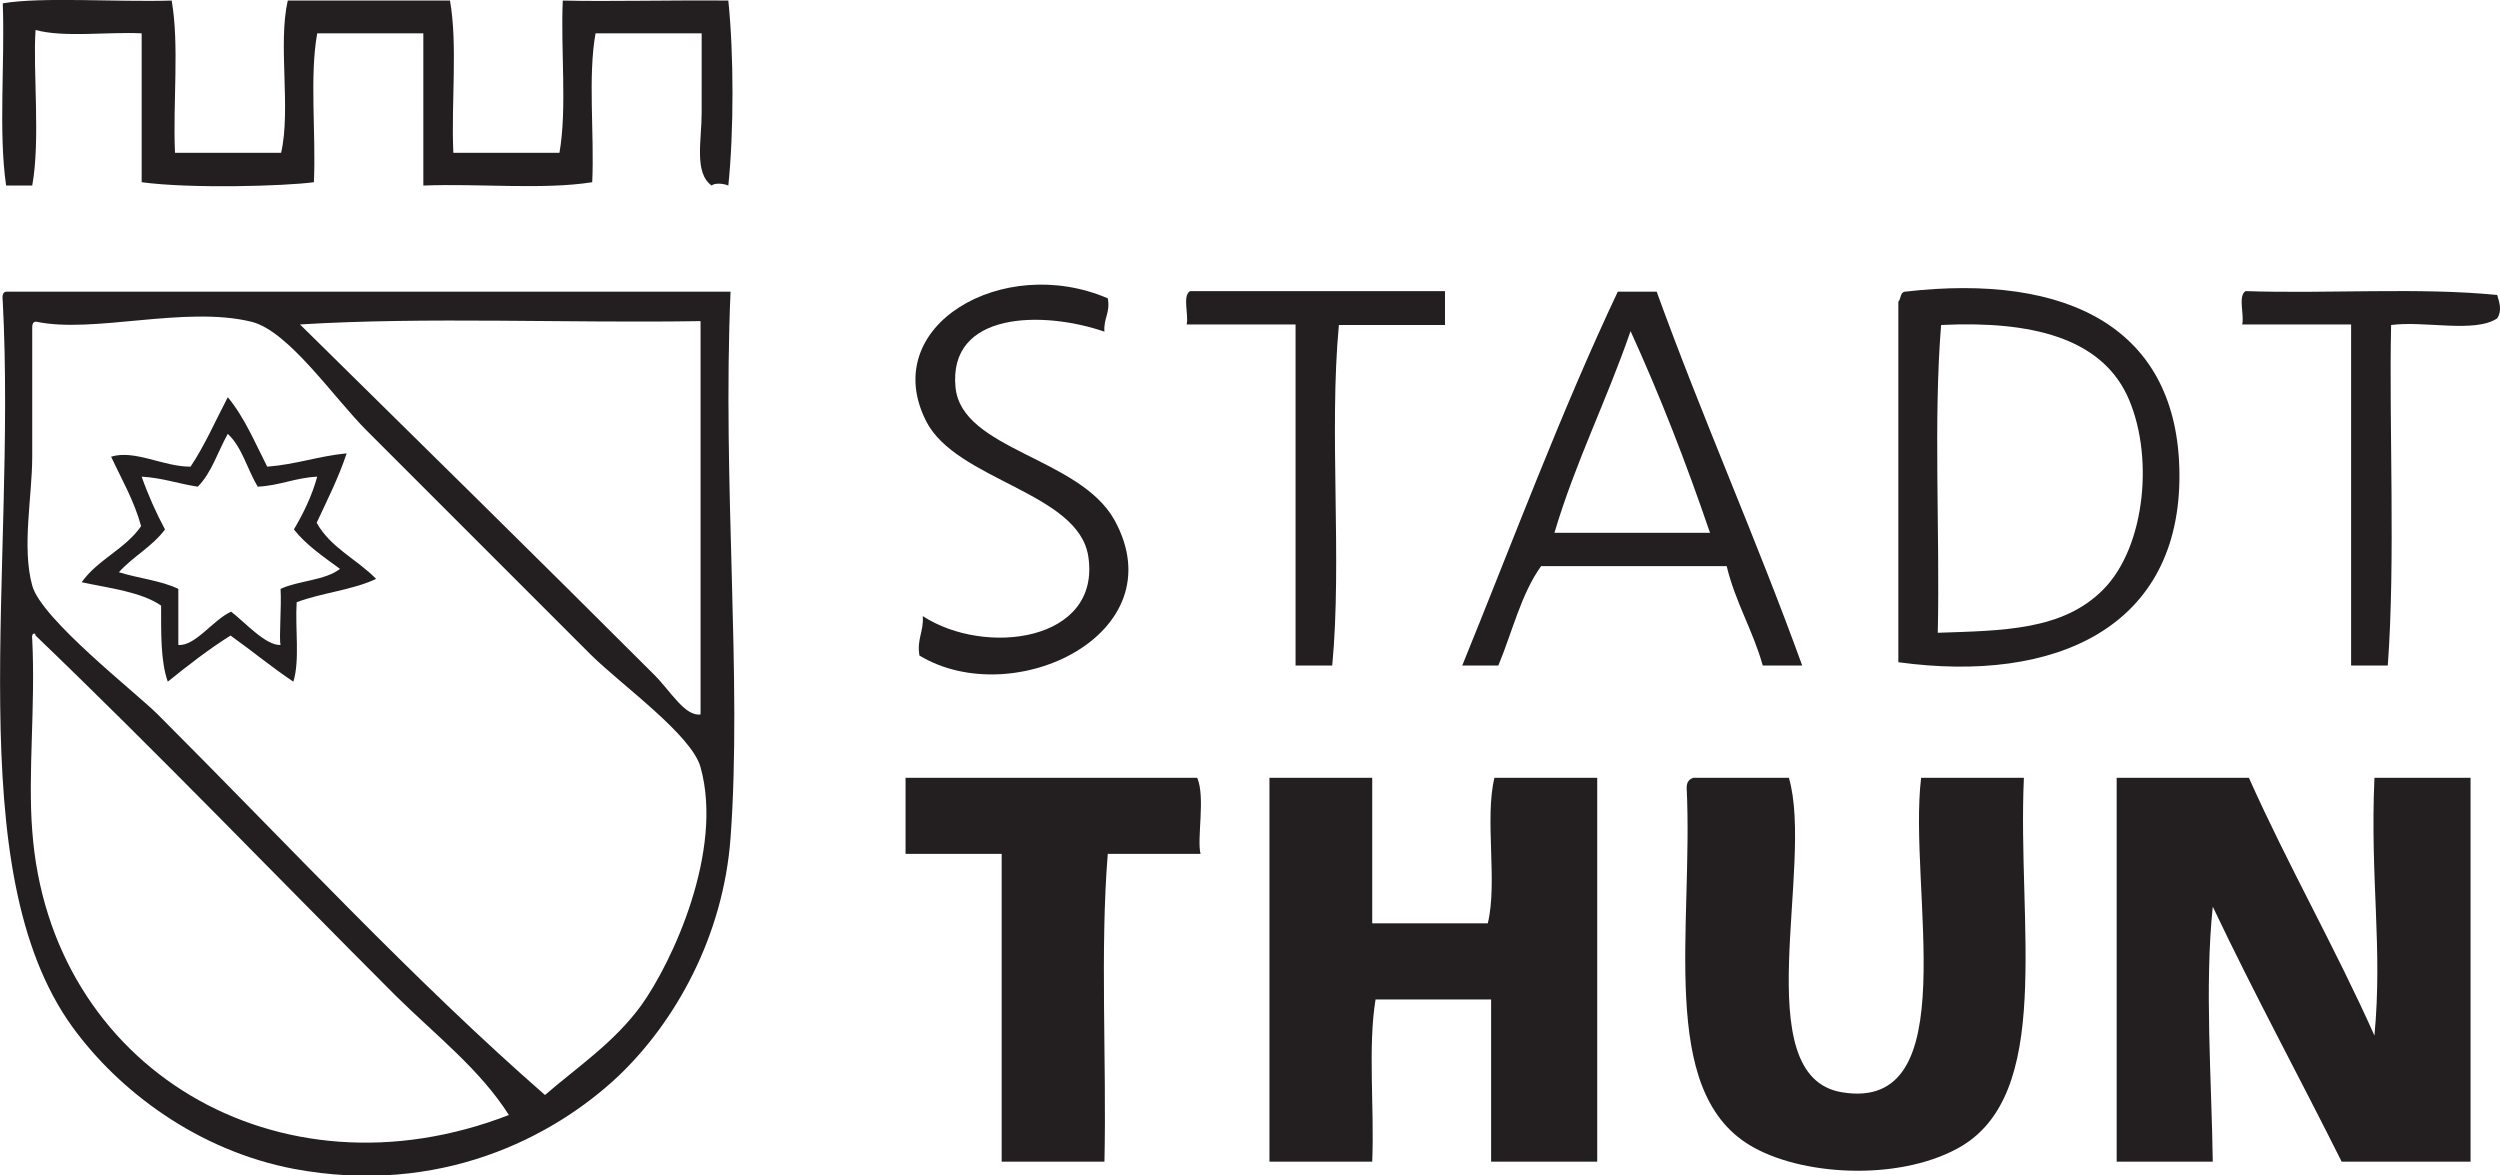 <?xml version="1.0" encoding="utf-8"?>
<!-- Generator: Adobe Illustrator 25.3.1, SVG Export Plug-In . SVG Version: 6.00 Build 0)  -->
<svg version="1.1" id="Layer_1" xmlns="http://www.w3.org/2000/svg" xmlns:xlink="http://www.w3.org/1999/xlink" x="0px" y="0px"
	 viewBox="0 0 450 211.5" style="enable-background:new 0 0 450 211.5;" xml:space="preserve">
<style type="text/css">
	.st0{clip-path:url(#SVGID_2_);fill:#231F20;}
</style>
<g>
	<defs>
		<rect id="SVGID_1_" width="450" height="211.5"/>
	</defs>
	<clipPath id="SVGID_2_">
		<use xlink:href="#SVGID_1_"  style="overflow:visible;"/>
	</clipPath>
	<path class="st0" d="M30.9,0.1c1.4,8,0.2,18.4,0.6,27.4h19.1c1.8-7.8-0.6-19.6,1.2-27.4h29.2c1.4,8,0.2,18.4,0.6,27.4h19.1
		c1.4-7.9,0.2-18.5,0.6-27.4c8.1,0.2,19.8-0.1,29.8,0c1,9.7,1,23.6,0,33.3c-0.9-0.4-2.5-0.5-3,0c-3.2-2.3-1.8-8.1-1.8-13.1V6h-19.1
		c-1.4,7.7-0.2,18.1-0.6,26.8c-8.9,1.4-20.4,0.2-30.4,0.6V6H57.1c-1.4,7.7-0.2,18.1-0.6,26.8c-5.2,0.7-22.1,1.2-31,0V6
		C19.3,5.7,11.6,6.8,6.4,5.4c-0.5,7.2,0.9,19.9-0.6,28H1.1c-1.4-9.7-0.2-22-0.6-32.8C7.5-0.6,21,0.4,30.9,0.1"/>
	<path class="st0" d="M199.4,53.7c0.5,2.6-0.8,3.6-0.6,6c-11-3.8-28.2-3.7-26.8,10.1c1.2,11.2,22.3,12.5,28.6,23.8
		c11.3,20.5-18.2,34.6-35.1,24.4c-0.5-3,0.8-4.3,0.6-7.1c11.2,7.3,32.1,4.6,29.8-10.7c-1.7-11.6-23.8-13.7-29.2-24.4
		C158,58.6,180.6,45.6,199.4,53.7"/>
	<path class="st0" d="M71.3,179.3c-21.7-21.7-43.1-44-64.9-64.9c0-0.6-0.8-0.5-0.6,0.6c0.6,12.3-0.8,24.2,0,34.5
		c3.1,42.8,44.3,67.3,85.8,51.2C86.4,192.5,78.4,186.3,71.3,179.3 M117.8,121.5c2.9,2.9,5.5,7.5,8.3,7.1V57.8
		c-23.8,0.4-49.2-0.8-72.1,0.6C74.7,78.8,97.6,101.3,117.8,121.5 M5.8,59.6v22.6c0,7.2-1.9,16.3,0,23.2c1.6,6,18.7,19.3,22.6,23.2
		c23.5,23.5,46.2,48,69.7,68.5c5.9-5.1,12.4-9.4,17.3-16.1c5.6-7.8,14.9-27.8,10.7-42.9c-1.6-5.8-14.1-14.7-19.7-20.2
		C91.4,102.9,81.7,93.2,66,77.5c-6-6-14.1-18-20.8-19.6c-12-2.9-28.4,2.2-38.7,0C5.7,57.9,5.8,58.8,5.8,59.6 M1.1,52.5h130.4
		c-1.5,34.5,2.1,69.6,0,98.3c-1.3,17.7-9.9,33.1-20.2,42.9c-11.8,11.1-32.2,21.6-58.4,16.7c-17.3-3.3-31.5-14-39.9-25.6
		C-7.4,156.5,3,102.8,0.5,54.3C0.4,53.4,0.4,52.6,1.1,52.5"/>
	<path class="st0" d="M260.1,52.5v6h-19.1c-1.8,19.1,0.6,42.3-1.2,61.3h-6.6V58.4h-19.6c0.4-1.8-0.8-5.1,0.6-6H260.1z"/>
	<path class="st0" d="M279.8,95.9h28c-4.3-12.6-9-24.7-14.3-36.3C289.2,72.1,283.6,83.1,279.8,95.9 M298.2,52.5
		c8.3,22.9,17.9,44.4,26.2,67.3h-7.1c-1.8-6.4-4.9-11.3-6.5-17.9h-33.4c-3.6,5-5.2,11.9-7.7,17.9h-6.5c9.2-22.6,17.8-45.7,28-67.3
		H298.2z"/>
	<path class="st0" d="M378.6,106.1c7.7-7.8,9.2-24.6,4.2-35.1c-4.9-10.1-17-13.3-33.4-12.5c-1.4,17.3-0.2,37.1-0.6,55.4
		C360.5,113.5,371.3,113.5,378.6,106.1 M342.9,52.5c29.4-3.4,49.2,6.6,49.4,32.8c0.2,27.5-22.1,37.8-50.6,33.9c0-21.3,0-45.6,0-64.9
		C342.2,53.8,342,52.6,342.9,52.5"/>
	<path class="st0" d="M449.5,53.1c0.4,1.4,0.9,2.8,0,4.2c-4,2.7-13.1,0.4-19.1,1.2c-0.4,17.9,0.8,42.4-0.6,61.3h-6.6V58.4h-19.6
		c0.4-1.8-0.8-5.1,0.6-6C419.1,52.9,435.6,51.7,449.5,53.1"/>
	<path class="st0" d="M35.6,87.6c-3.4-0.5-6.4-1.6-10.1-1.8c1.2,3.4,2.6,6.5,4.2,9.5c-2.3,3.1-5.8,4.9-8.3,7.7
		c3.5,1.1,7.6,1.5,10.7,3v10.1c3.1,0.2,6.2-4.5,9.5-6c2.6,2,6.2,6.1,8.9,6c-0.3-1.3,0.2-6.9,0-10.1c3.2-1.5,8-1.5,10.7-3.6
		c-3-2.2-6.1-4.3-8.3-7.1c1.7-2.9,3.2-5.9,4.2-9.5c-4,0.2-6.7,1.6-10.7,1.8c-1.9-3.1-2.8-7.1-5.4-9.5C39.2,81.3,38.1,85.1,35.6,87.6
		 M41,71.5c3,3.6,4.9,8.2,7.1,12.5c5.2-0.4,9.2-1.9,14.3-2.4c-1.5,4.5-3.5,8.4-5.4,12.5c2.5,4.5,7.3,6.6,10.7,10.1
		c-4.2,2-9.8,2.5-14.3,4.2c-0.3,4.7,0.6,10.5-0.6,14.3c-3.9-2.6-7.5-5.6-11.3-8.3c-4,2.5-7.7,5.4-11.3,8.3
		c-1.3-3.7-1.2-8.7-1.2-13.7c-3.7-2.5-9.2-3.1-14.3-4.2c2.9-4.1,7.9-6,10.7-10.1c-1.3-4.7-3.5-8.4-5.4-12.5
		c4.3-1.3,9.3,1.8,14.3,1.8C36.9,80.1,38.8,75.7,41,71.5"/>
	<path class="st0" d="M215.5,140c1.5,3.5-0.1,11,0.6,13.7h-16.7c-1.4,17.3-0.2,37.1-0.6,55.4h-18.5v-55.4H163V140H215.5z"/>
	<path class="st0" d="M247,140v26.2h20.8c1.8-7.4-0.6-18.8,1.2-26.2h18.5v69.1h-19.1v-29.2h-20.8c-1.4,8.5-0.2,19.6-0.6,29.2h-18.5
		V140H247z"/>
	<path class="st0" d="M304.8,140H322c4.6,15.8-7.7,53.7,9.5,56.6c22.5,3.8,11.9-36.6,14.3-56.6h18.5c-1.2,26.6,5.5,57.2-11.9,66.7
		c-11,6-28.5,4.9-37.5-0.6c-16.5-10-10.1-39.1-11.3-64.3C303.6,140.8,304,140.3,304.8,140"/>
	<path class="st0" d="M404.8,140c7.1,15.9,15.5,30.5,22.6,46.4c1.5-16-0.8-28,0-46.4h17.3v69.1h-23.2c-7.7-15.4-15.8-30.3-23.2-45.9
		c-1.5,14.4-0.2,31.2,0,45.9H381V140H404.8z"/>
</g>
</svg>
